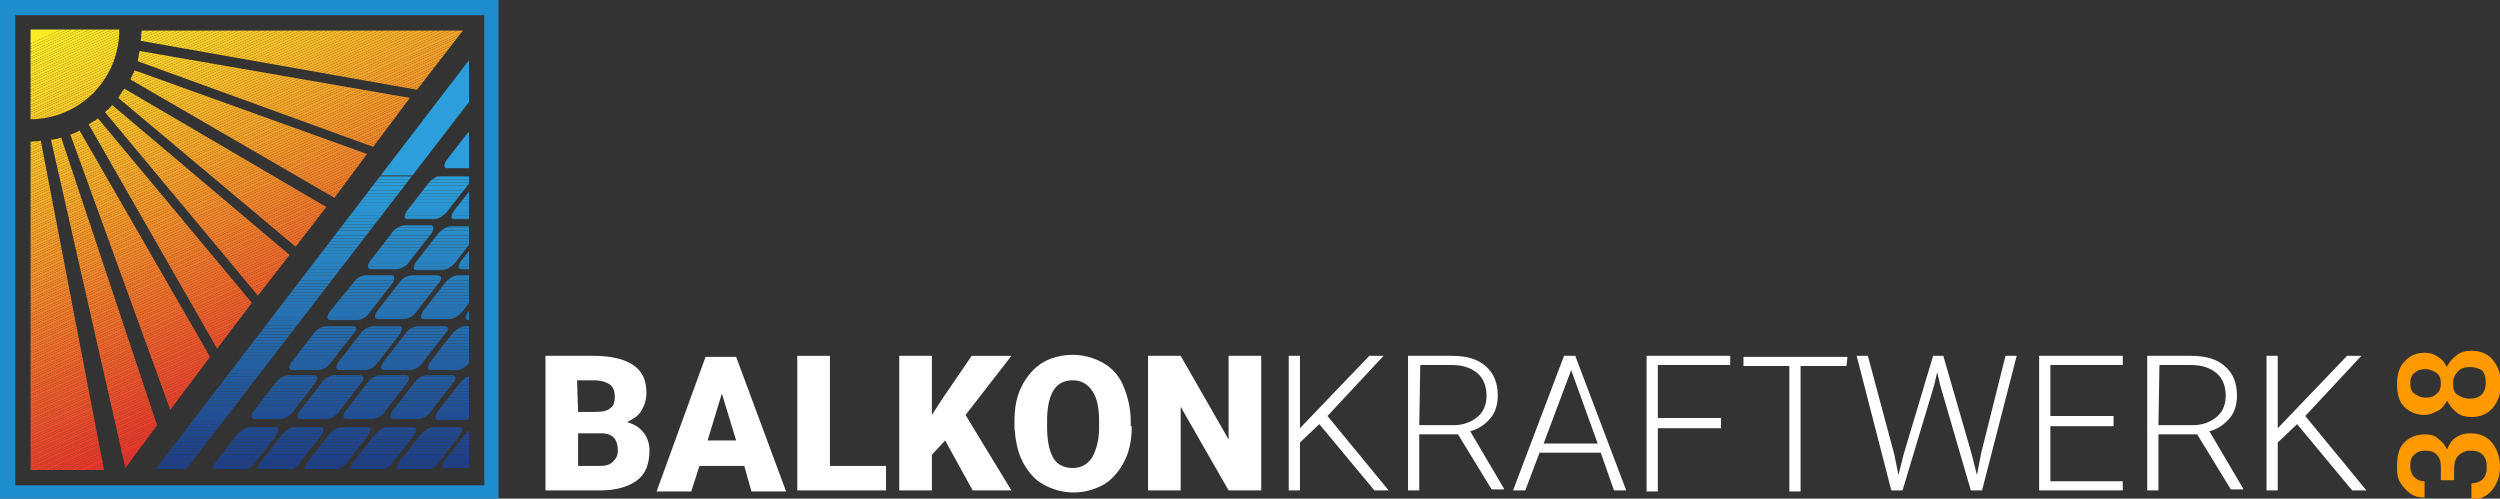 <svg xmlns="http://www.w3.org/2000/svg" xmlns:xlink="http://www.w3.org/1999/xlink" id="Ebene_1" x="0px" y="0px" viewBox="0 0 245.2 48.9" style="enable-background:new 0 0 245.2 48.9;" xml:space="preserve"><rect x="0" y="0" width="245.2" height="48.9" fill="#333333" stroke="none"/><g id="background"></g><g id="text"></g><g id="logo">	<g>		<g>			<path style="fill:#FFFFFF;" d="M53.5,48.1V34.9h4.7c1.7,0,3,0.3,3.9,0.9c0.9,0.6,1.3,1.5,1.3,2.7c0,0.7-0.2,1.3-0.5,1.8    s-0.8,0.8-1.4,1.1c0.7,0.2,1.2,0.5,1.6,1c0.4,0.5,0.6,1.1,0.6,1.8c0,1.3-0.4,2.3-1.2,2.9s-2,1-3.6,1    C58.9,48.1,53.5,48.1,53.5,48.1z M56.7,40.4h1.7c0.7,0,1.2-0.1,1.5-0.4c0.3-0.2,0.4-0.6,0.4-1.1c0-0.6-0.2-1-0.5-1.2    s-0.8-0.4-1.6-0.4h-1.6L56.7,40.4L56.7,40.4z M56.7,42.5v3.2h2.1c0.6,0,1-0.1,1.3-0.4c0.3-0.3,0.5-0.6,0.5-1.1    c0-1.1-0.5-1.7-1.6-1.7H56.7z"></path>			<path style="fill:#FFFFFF;" d="M73,45.7h-4.4l-0.8,2.5h-3.4L69.2,35h3l4.9,13.2h-3.4L73,45.7z M69.4,43.2h2.8l-1.4-4.6L69.4,43.2    z"></path>			<path style="fill:#FFFFFF;" d="M81.4,45.7h5.5v2.4h-8.7V34.9h3.2V45.7z"></path>			<path style="fill:#FFFFFF;" d="M92.7,43.2l-1.3,1.4v3.5h-3.2V34.9h3.2v5.8l1.1-1.7l2.8-4.1h3.9l-4.5,5.8l4.5,7.4h-3.8L92.7,43.2z    "></path>			<path style="fill:#FFFFFF;" d="M111,41.8c0,1.3-0.2,2.4-0.7,3.4s-1.2,1.8-2,2.3c-0.9,0.5-1.9,0.8-3,0.8s-2.1-0.3-3-0.8    s-1.5-1.3-2-2.2c-0.5-1-0.7-2.1-0.8-3.3v-0.7c0-1.3,0.2-2.4,0.7-3.4s1.2-1.8,2-2.3s1.9-0.8,3-0.8s2.1,0.3,3,0.8s1.6,1.3,2,2.3    s0.7,2.1,0.7,3.4v0.5H111z M107.8,41.3c0-1.3-0.2-2.3-0.7-3s-1.1-1-1.9-1c-1.6,0-2.4,1.2-2.5,3.6v1c0,1.3,0.2,2.3,0.6,3    s1.1,1,1.9,1s1.4-0.3,1.9-1c0.4-0.7,0.7-1.7,0.7-2.9V41.3z"></path>			<path style="fill:#FFFFFF;" d="M123.7,48.1h-3.2l-4.7-8.2v8.2h-3.2V34.9h3.2l4.7,8.2v-8.2h3.2V48.1z"></path>			<path style="fill:#FFFFFF;" d="M129.4,41.6l-1.9,1.8v4.7h-1.1V34.9h1.1V42l6.8-7.1h1.4l-5.5,5.9l6,7.3h-1.4L129.4,41.6z"></path>			<path style="fill:#FFFFFF;" d="M143,42.6h-3.8v5.5h-1.1V34.9h4.3c1.4,0,2.5,0.3,3.3,1s1.2,1.6,1.2,2.9c0,0.8-0.2,1.6-0.7,2.2    s-1.2,1.1-2,1.3l3.3,5.6V48h-1.2L143,42.6z M139.2,41.7h3.4c0.9,0,1.7-0.3,2.3-0.8s0.9-1.2,0.9-2.1c0-0.9-0.3-1.7-0.9-2.2    c-0.6-0.5-1.4-0.8-2.5-0.8h-3.1L139.2,41.7L139.2,41.7z"></path>			<path style="fill:#FFFFFF;" d="M157,44.4h-6l-1.4,3.7h-1.2l5-13.2h1.1l5,13.2h-1.2L157,44.4z M151.4,43.5h5.3l-2.6-7.2    L151.4,43.5z"></path>			<path style="fill:#FFFFFF;" d="M168.8,42h-6.2v6.2h-1.1V34.9h8.2v0.9h-7.1V41h6.2L168.8,42L168.8,42z"></path>			<path style="fill:#FFFFFF;" d="M181.1,35.9h-4.5v12.3h-1.1V35.9H171V35h10.2L181.1,35.9L181.1,35.9z"></path>			<path style="fill:#FFFFFF;" d="M185.8,44.6l0.4,2l0.5-2l2.9-9.7h1l2.8,9.7l0.5,2l0.4-2.1l2.4-9.6h1.1l-3.4,13.2h-1.1l-3-10.3    l-0.3-1.3l-0.3,1.3l-3.1,10.3h-1.1l-3.4-13.2h1.1L185.8,44.6z"></path>			<path style="fill:#FFFFFF;" d="M207.3,41.8h-6.2v5.4h7.1v0.9H200V34.9h8.2v0.9h-7.1v5h6.2L207.3,41.8L207.3,41.8z"></path>			<path style="fill:#FFFFFF;" d="M215.5,42.6h-3.8v5.5h-1.1V34.9h4.3c1.4,0,2.5,0.3,3.3,1s1.2,1.6,1.2,2.9c0,0.8-0.2,1.6-0.7,2.2    s-1.2,1.1-2,1.3l3.3,5.6V48h-1.2L215.5,42.6z M211.7,41.7h3.4c0.9,0,1.7-0.3,2.3-0.8s0.9-1.2,0.9-2.1c0-0.9-0.3-1.7-0.9-2.2    c-0.6-0.5-1.4-0.8-2.5-0.8h-3.1L211.7,41.7L211.7,41.7z"></path>			<path style="fill:#FFFFFF;" d="M225.3,41.6l-1.9,1.8v4.7h-1.1V34.9h1.1V42l6.8-7.1h1.4l-5.5,5.9l6,7.3h-1.4L225.3,41.6z"></path>		</g>		<g>			<path style="fill:#FF9900;" d="M239.4,46.8v-1c0-0.5-0.1-0.9-0.4-1.2c-0.3-0.3-0.6-0.4-1.1-0.4s-0.8,0.1-1.1,0.4    c-0.3,0.2-0.4,0.6-0.4,1.1c0,0.4,0.1,0.8,0.4,1.1s0.6,0.4,1,0.4v1.6c-0.5,0-1-0.1-1.4-0.4c-0.4-0.3-0.7-0.6-1-1.1s-0.3-1-0.3-1.6    c0-1,0.2-1.8,0.7-2.3s1.2-0.8,2.1-0.8c0.4,0,0.9,0.1,1.2,0.4c0.4,0.3,0.7,0.6,0.9,1.1c0.2-0.5,0.5-1,0.9-1.2    c0.4-0.3,0.9-0.4,1.4-0.4c0.9,0,1.6,0.3,2.1,0.9c0.5,0.6,0.8,1.4,0.8,2.4c0,0.9-0.3,1.7-0.8,2.3s-1.2,0.9-2,0.9v-1.6    c0.4,0,0.8-0.1,1.1-0.4c0.3-0.3,0.4-0.7,0.4-1.2s-0.1-0.9-0.4-1.2c-0.3-0.3-0.7-0.4-1.2-0.4s-0.9,0.2-1.2,0.5s-0.4,0.8-0.4,1.4v1    h-1.3V46.8z"></path>			<path style="fill:#FF9900;" d="M237.8,34.6c0.5,0,0.9,0.1,1.3,0.4c0.4,0.2,0.7,0.6,0.9,1c0.2-0.5,0.6-0.9,1-1.2s0.9-0.4,1.4-0.4    c0.9,0,1.6,0.3,2.1,0.9s0.8,1.4,0.8,2.3c0,1-0.3,1.8-0.8,2.4s-1.2,0.9-2.1,0.9c-0.5,0-1-0.1-1.4-0.4c-0.4-0.3-0.7-0.7-1-1.2    c-0.2,0.4-0.5,0.8-0.9,1s-0.8,0.4-1.3,0.4c-0.8,0-1.5-0.3-2-0.8s-0.7-1.3-0.7-2.2s0.2-1.7,0.7-2.2    C236.3,34.9,237,34.6,237.8,34.6z M237.9,36.2c-0.4,0-0.8,0.1-1.1,0.4c-0.3,0.2-0.4,0.6-0.4,1s0.1,0.8,0.4,1    c0.3,0.2,0.6,0.4,1.1,0.4s0.8-0.1,1.1-0.4c0.3-0.2,0.4-0.6,0.4-1s-0.1-0.8-0.4-1C238.7,36.4,238.3,36.2,237.9,36.2z M242.3,36    c-0.5,0-0.9,0.1-1.2,0.4c-0.3,0.3-0.5,0.7-0.5,1.2s0.1,0.9,0.4,1.1s0.7,0.4,1.2,0.4s0.9-0.1,1.2-0.4c0.3-0.3,0.4-0.7,0.4-1.2    s-0.1-0.9-0.4-1.2C243.2,36.2,242.8,36,242.3,36z"></path>		</g>	</g></g><g>	<g>		<g>			<defs>				<path id="SVGID_1_" d="M44.4,36.8h-2.5c-0.4,0-1,0.3-1.3,0.8l-2.1,2.7c-0.3,0.4-0.3,0.8,0.1,0.8H41c0.4,0,1-0.3,1.3-0.8l2.1-2.7     C44.8,37.2,44.7,36.8,44.4,36.8 M39.8,36.8h-2.5c-0.4,0-1,0.3-1.3,0.8l-2.1,2.7c-0.3,0.4-0.3,0.8,0.1,0.8h2.5     c0.4,0,1-0.3,1.3-0.8l2.1-2.7C40.2,37.2,40.2,36.8,39.8,36.8z M35.3,36.8h-2.5c-0.4,0-1,0.3-1.3,0.8l-2.1,2.7     c-0.3,0.4-0.3,0.8,0.1,0.8h2.5c0.4,0,1-0.3,1.3-0.8l2.1-2.7C35.8,37.2,35.7,36.8,35.3,36.8z M30.8,36.8h-2.5     c-0.4,0-1,0.3-1.3,0.8l-2.1,2.7c-0.3,0.4-0.3,0.8,0.1,0.8h2.5c0.4,0,1-0.3,1.3-0.8l2.1-2.7C31.2,37.2,31.2,36.8,30.8,36.8z      M43.6,32H41c-0.4,0-1,0.3-1.3,0.8l-2.1,2.7c-0.3,0.4-0.3,0.8,0.1,0.8h2.5c0.4,0,1-0.3,1.3-0.8l2.1-2.7C44.1,32.3,44,32,43.6,32     z M39.1,32h-2.5c-0.4,0-1,0.3-1.3,0.8l-2.1,2.7c-0.3,0.4-0.3,0.8,0.1,0.8h2.5c0.4,0,1-0.3,1.3-0.8l2.1-2.7     C39.5,32.3,39.5,32,39.1,32z M42.9,27h-2.5c-0.4,0-1,0.3-1.3,0.8l-2.1,2.7c-0.3,0.4-0.3,0.8,0.1,0.8h2.5c0.4,0,1-0.3,1.3-0.8     l2.1-2.7C43.4,27.4,43.3,27,42.9,27z M34.6,32H32c-0.4,0-1,0.3-1.3,0.8l-2.1,2.7c-0.3,0.4-0.3,0.8,0.1,0.8h2.5     c0.4,0,1-0.3,1.3-0.8l2.1-2.7C35.1,32.3,35,32,34.6,32z M38.4,27h-2.5c-0.4,0-1,0.3-1.3,0.8l-2.2,2.7C32,31,32,31.4,32.5,31.4     H35c0.4,0,1-0.3,1.3-0.8l2.1-2.7C38.8,27.4,38.7,27,38.4,27z M42.2,22.1h-2.5c-0.4,0-1,0.3-1.3,0.8l-2.1,2.7     c-0.3,0.4-0.3,0.8,0.1,0.8h2.5c0.4,0,1-0.3,1.3-0.8l2.1-2.7C42.6,22.4,42.6,22.1,42.2,22.1z M24.1,46.1h-3.1     c-0.2-0.1-0.1-0.4,0.1-0.7l2.1-2.7c0.3-0.4,0.9-0.8,1.3-0.8H27c0.4,0,0.4,0.3,0.1,0.8L25,45.4C24.8,45.7,24.4,45.9,24.1,46.1z      M28.5,46.1h-3.1c-0.2-0.1-0.1-0.4,0.1-0.7l2.1-2.7c0.3-0.4,0.9-0.8,1.3-0.8h2.5c0.4,0,0.4,0.3,0.1,0.8l-2.1,2.7     C29.3,45.7,28.9,45.9,28.5,46.1z M33.1,46.1h-3.1c-0.2-0.1-0.1-0.4,0.1-0.7l2.1-2.7c0.3-0.4,0.9-0.8,1.3-0.8H36     c0.4,0,0.4,0.3,0.1,0.8L34,45.4C33.8,45.7,33.4,45.9,33.1,46.1z M37.6,46.1h-3.1c-0.2-0.1-0.1-0.4,0.1-0.7l2.1-2.7     c0.3-0.4,0.9-0.8,1.3-0.8h2.5c0.4,0,0.4,0.3,0.1,0.8l-2.1,2.7C38.3,45.7,37.9,45.9,37.6,46.1z M42.1,46.1h-3.1     c-0.2-0.1-0.1-0.4,0.1-0.7l2.1-2.7c0.3-0.4,0.9-0.8,1.3-0.8H45c0.4,0,0.4,0.3,0.1,0.8L43,45.4C42.8,45.7,42.5,45.9,42.1,46.1z      M46,36.9v4.2c-0.2,0.1-0.3,0.1-0.5,0.1H43c-0.4,0-0.4-0.3-0.1-0.8l2.1-2.7C45.3,37.3,45.7,37,46,36.9z M46,32v3.6     c-0.3,0.4-0.8,0.7-1.2,0.7h-2.5c-0.4,0-0.4-0.3-0.1-0.8l2.1-2.7c0.3-0.4,0.9-0.8,1.3-0.8C45.6,32,46,32,46,32z M46,30.5v0.9     c-0.4,0-0.4-0.4-0.1-0.8L46,30.5z M46,27v2.7l-0.6,0.8c-0.3,0.4-0.9,0.8-1.3,0.8h-2.5c-0.4,0-0.4-0.3-0.1-0.8l2.1-2.7     c0.3-0.4,0.9-0.8,1.3-0.8H46z M46,24.6v1.8h-0.7c-0.4,0-0.4-0.3-0.1-0.8L46,24.6z M46,22.1V24l-1.3,1.7     c-0.3,0.4-0.9,0.8-1.3,0.8h-2.5c-0.4,0-0.4-0.3-0.1-0.8l2.1-2.7c0.3-0.4,0.9-0.8,1.3-0.8H46z M46,18.8v2.7h-1.4     c-0.4,0-0.4-0.3-0.1-0.8L46,18.8z M46,17.2V18l-2.1,2.7c-0.3,0.4-0.9,0.8-1.3,0.8H40c-0.4,0-0.4-0.3-0.1-0.8l2.1-2.7     c0.3-0.4,0.9-0.8,1.3-0.8H46L46,17.2z M46,12.9v3.6h-2.1c-0.4,0-0.4-0.3-0.1-0.8l2.1-2.7C45.9,13,46,13,46,12.9z M46,5.9V10     L18.2,46.1h-3L46,5.9z M46,42.2c-0.1,0.1-0.2,0.2-0.3,0.3l-2.1,2.7c-0.2,0.3-0.3,0.6-0.1,0.7H46C46,46,46,42.2,46,42.2z"></path>			</defs>			<clipPath id="SVGID_00000101783533807473856360000002395245127565922998_">				<use xlink:href="#SVGID_1_" style="overflow:visible;"></use>			</clipPath>			<g style="clip-path:url(#SVGID_00000101783533807473856360000002395245127565922998_);">				<g>					<defs>						<rect id="SVGID_00000083085386750396050350000014499951622362656391_" x="3" y="5.9" width="43" height="40.1"></rect>					</defs>					<clipPath id="SVGID_00000163051309701156495460000013621204820614230442_">						<use xlink:href="#SVGID_00000083085386750396050350000014499951622362656391_" style="overflow:visible;"></use>					</clipPath>											<rect x="3" y="46" style="clip-path:url(#SVGID_00000163051309701156495460000013621204820614230442_);fill:#1F3D83;" width="43" height="0"></rect>											<rect x="3" y="45.7" style="clip-path:url(#SVGID_00000163051309701156495460000013621204820614230442_);fill:#1F3D83;" width="43" height="0.3"></rect>											<rect x="3" y="45.4" style="clip-path:url(#SVGID_00000163051309701156495460000013621204820614230442_);fill:#1F3E84;" width="43" height="0.3"></rect>											<rect x="3" y="45.1" style="clip-path:url(#SVGID_00000163051309701156495460000013621204820614230442_);fill:#1F3F85;" width="43" height="0.3"></rect>											<rect x="3" y="44.8" style="clip-path:url(#SVGID_00000163051309701156495460000013621204820614230442_);fill:#1F4086;" width="43" height="0.3"></rect>											<rect x="3" y="44.6" style="clip-path:url(#SVGID_00000163051309701156495460000013621204820614230442_);fill:#204187;" width="43" height="0.3"></rect>											<rect x="3" y="44.3" style="clip-path:url(#SVGID_00000163051309701156495460000013621204820614230442_);fill:#204287;" width="43" height="0.3"></rect>											<rect x="3" y="44" style="clip-path:url(#SVGID_00000163051309701156495460000013621204820614230442_);fill:#204388;" width="43" height="0.3"></rect>											<rect x="3" y="43.7" style="clip-path:url(#SVGID_00000163051309701156495460000013621204820614230442_);fill:#204489;" width="43" height="0.3"></rect>											<rect x="3" y="43.4" style="clip-path:url(#SVGID_00000163051309701156495460000013621204820614230442_);fill:#20458A;" width="43" height="0.3"></rect>											<rect x="3" y="43.1" style="clip-path:url(#SVGID_00000163051309701156495460000013621204820614230442_);fill:#20468B;" width="43" height="0.3"></rect>											<rect x="3" y="42.8" style="clip-path:url(#SVGID_00000163051309701156495460000013621204820614230442_);fill:#20478C;" width="43" height="0.3"></rect>											<rect x="3" y="42.5" style="clip-path:url(#SVGID_00000163051309701156495460000013621204820614230442_);fill:#20488D;" width="43" height="0.3"></rect>											<rect x="3" y="42.2" style="clip-path:url(#SVGID_00000163051309701156495460000013621204820614230442_);fill:#21498E;" width="43" height="0.3"></rect>											<rect x="3" y="41.9" style="clip-path:url(#SVGID_00000163051309701156495460000013621204820614230442_);fill:#214A8F;" width="43" height="0.3"></rect>											<rect x="3" y="41.6" style="clip-path:url(#SVGID_00000163051309701156495460000013621204820614230442_);fill:#214B90;" width="43" height="0.3"></rect>											<rect x="3" y="41.3" style="clip-path:url(#SVGID_00000163051309701156495460000013621204820614230442_);fill:#214C90;" width="43" height="0.3"></rect>											<rect x="3" y="41" style="clip-path:url(#SVGID_00000163051309701156495460000013621204820614230442_);fill:#214D91;" width="43" height="0.3"></rect>											<rect x="3" y="40.7" style="clip-path:url(#SVGID_00000163051309701156495460000013621204820614230442_);fill:#214E92;" width="43" height="0.3"></rect>											<rect x="3" y="40.4" style="clip-path:url(#SVGID_00000163051309701156495460000013621204820614230442_);fill:#214F93;" width="43" height="0.3"></rect>											<rect x="3" y="40.2" style="clip-path:url(#SVGID_00000163051309701156495460000013621204820614230442_);fill:#225094;" width="43" height="0.3"></rect>											<rect x="3" y="39.9" style="clip-path:url(#SVGID_00000163051309701156495460000013621204820614230442_);fill:#225195;" width="43" height="0.3"></rect>											<rect x="3" y="39.6" style="clip-path:url(#SVGID_00000163051309701156495460000013621204820614230442_);fill:#225296;" width="43" height="0.3"></rect>											<rect x="3" y="39.3" style="clip-path:url(#SVGID_00000163051309701156495460000013621204820614230442_);fill:#225397;" width="43" height="0.3"></rect>											<rect x="3" y="39" style="clip-path:url(#SVGID_00000163051309701156495460000013621204820614230442_);fill:#225498;" width="43" height="0.3"></rect>											<rect x="3" y="38.7" style="clip-path:url(#SVGID_00000163051309701156495460000013621204820614230442_);fill:#225599;" width="43" height="0.3"></rect>											<rect x="3" y="38.4" style="clip-path:url(#SVGID_00000163051309701156495460000013621204820614230442_);fill:#225699;" width="43" height="0.3"></rect>											<rect x="3" y="38.1" style="clip-path:url(#SVGID_00000163051309701156495460000013621204820614230442_);fill:#22579A;" width="43" height="0.3"></rect>											<rect x="3" y="37.8" style="clip-path:url(#SVGID_00000163051309701156495460000013621204820614230442_);fill:#23589B;" width="43" height="0.3"></rect>											<rect x="3" y="37.5" style="clip-path:url(#SVGID_00000163051309701156495460000013621204820614230442_);fill:#23599C;" width="43" height="0.3"></rect>											<rect x="3" y="37.2" style="clip-path:url(#SVGID_00000163051309701156495460000013621204820614230442_);fill:#235A9D;" width="43" height="0.3"></rect>											<rect x="3" y="36.9" style="clip-path:url(#SVGID_00000163051309701156495460000013621204820614230442_);fill:#235B9E;" width="43" height="0.3"></rect>											<rect x="3" y="36.6" style="clip-path:url(#SVGID_00000163051309701156495460000013621204820614230442_);fill:#235C9F;" width="43" height="0.3"></rect>											<rect x="3" y="36.3" style="clip-path:url(#SVGID_00000163051309701156495460000013621204820614230442_);fill:#235DA0;" width="43" height="0.3"></rect>											<rect x="3" y="36" style="clip-path:url(#SVGID_00000163051309701156495460000013621204820614230442_);fill:#235EA1;" width="43" height="0.3"></rect>											<rect x="3" y="35.8" style="clip-path:url(#SVGID_00000163051309701156495460000013621204820614230442_);fill:#245FA1;" width="43" height="0.3"></rect>											<rect x="3" y="35.5" style="clip-path:url(#SVGID_00000163051309701156495460000013621204820614230442_);fill:#2460A2;" width="43" height="0.3"></rect>											<rect x="3" y="35.2" style="clip-path:url(#SVGID_00000163051309701156495460000013621204820614230442_);fill:#2461A3;" width="43" height="0.3"></rect>											<rect x="3" y="34.9" style="clip-path:url(#SVGID_00000163051309701156495460000013621204820614230442_);fill:#2462A4;" width="43" height="0.3"></rect>											<rect x="3" y="34.6" style="clip-path:url(#SVGID_00000163051309701156495460000013621204820614230442_);fill:#2463A5;" width="43" height="0.3"></rect>											<rect x="3" y="34.3" style="clip-path:url(#SVGID_00000163051309701156495460000013621204820614230442_);fill:#2464A6;" width="43" height="0.3"></rect>											<rect x="3" y="34" style="clip-path:url(#SVGID_00000163051309701156495460000013621204820614230442_);fill:#2465A7;" width="43" height="0.3"></rect>											<rect x="3" y="33.7" style="clip-path:url(#SVGID_00000163051309701156495460000013621204820614230442_);fill:#2466A8;" width="43" height="0.3"></rect>											<rect x="3" y="33.4" style="clip-path:url(#SVGID_00000163051309701156495460000013621204820614230442_);fill:#2567A9;" width="43" height="0.3"></rect>											<rect x="3" y="33.1" style="clip-path:url(#SVGID_00000163051309701156495460000013621204820614230442_);fill:#2568AA;" width="43" height="0.3"></rect>											<rect x="3" y="32.8" style="clip-path:url(#SVGID_00000163051309701156495460000013621204820614230442_);fill:#2569AA;" width="43" height="0.3"></rect>											<rect x="3" y="32.5" style="clip-path:url(#SVGID_00000163051309701156495460000013621204820614230442_);fill:#256AAB;" width="43" height="0.3"></rect>											<rect x="3" y="32.2" style="clip-path:url(#SVGID_00000163051309701156495460000013621204820614230442_);fill:#256BAC;" width="43" height="0.3"></rect>											<rect x="3" y="31.9" style="clip-path:url(#SVGID_00000163051309701156495460000013621204820614230442_);fill:#256CAD;" width="43" height="0.3"></rect>											<rect x="3" y="31.6" style="clip-path:url(#SVGID_00000163051309701156495460000013621204820614230442_);fill:#256DAE;" width="43" height="0.3"></rect>											<rect x="3" y="31.4" style="clip-path:url(#SVGID_00000163051309701156495460000013621204820614230442_);fill:#266FAF;" width="43" height="0.3"></rect>											<rect x="3" y="31.1" style="clip-path:url(#SVGID_00000163051309701156495460000013621204820614230442_);fill:#2670B0;" width="43" height="0.3"></rect>											<rect x="3" y="30.8" style="clip-path:url(#SVGID_00000163051309701156495460000013621204820614230442_);fill:#2671B1;" width="43" height="0.3"></rect>											<rect x="3" y="30.5" style="clip-path:url(#SVGID_00000163051309701156495460000013621204820614230442_);fill:#2672B2;" width="43" height="0.3"></rect>											<rect x="3" y="30.2" style="clip-path:url(#SVGID_00000163051309701156495460000013621204820614230442_);fill:#2673B3;" width="43" height="0.3"></rect>											<rect x="3" y="29.9" style="clip-path:url(#SVGID_00000163051309701156495460000013621204820614230442_);fill:#2674B3;" width="43" height="0.3"></rect>											<rect x="3" y="29.6" style="clip-path:url(#SVGID_00000163051309701156495460000013621204820614230442_);fill:#2675B4;" width="43" height="0.3"></rect>											<rect x="3" y="29.3" style="clip-path:url(#SVGID_00000163051309701156495460000013621204820614230442_);fill:#2776B5;" width="43" height="0.3"></rect>											<rect x="3" y="29" style="clip-path:url(#SVGID_00000163051309701156495460000013621204820614230442_);fill:#2777B6;" width="43" height="0.3"></rect>											<rect x="3" y="28.7" style="clip-path:url(#SVGID_00000163051309701156495460000013621204820614230442_);fill:#2778B7;" width="43" height="0.3"></rect>											<rect x="3" y="28.4" style="clip-path:url(#SVGID_00000163051309701156495460000013621204820614230442_);fill:#2779B8;" width="43" height="0.3"></rect>											<rect x="3" y="28.1" style="clip-path:url(#SVGID_00000163051309701156495460000013621204820614230442_);fill:#277AB9;" width="43" height="0.3"></rect>											<rect x="3" y="27.8" style="clip-path:url(#SVGID_00000163051309701156495460000013621204820614230442_);fill:#277BBA;" width="43" height="0.3"></rect>											<rect x="3" y="27.5" style="clip-path:url(#SVGID_00000163051309701156495460000013621204820614230442_);fill:#277CBB;" width="43" height="0.3"></rect>											<rect x="3" y="27.2" style="clip-path:url(#SVGID_00000163051309701156495460000013621204820614230442_);fill:#277DBC;" width="43" height="0.3"></rect>											<rect x="3" y="27" style="clip-path:url(#SVGID_00000163051309701156495460000013621204820614230442_);fill:#287EBC;" width="43" height="0.3"></rect>											<rect x="3" y="26.7" style="clip-path:url(#SVGID_00000163051309701156495460000013621204820614230442_);fill:#287FBD;" width="43" height="0.3"></rect>											<rect x="3" y="26.4" style="clip-path:url(#SVGID_00000163051309701156495460000013621204820614230442_);fill:#2880BE;" width="43" height="0.3"></rect>											<rect x="3" y="26.1" style="clip-path:url(#SVGID_00000163051309701156495460000013621204820614230442_);fill:#2881BF;" width="43" height="0.3"></rect>											<rect x="3" y="25.8" style="clip-path:url(#SVGID_00000163051309701156495460000013621204820614230442_);fill:#2882C0;" width="43" height="0.3"></rect>											<rect x="3" y="25.5" style="clip-path:url(#SVGID_00000163051309701156495460000013621204820614230442_);fill:#2883C1;" width="43" height="0.3"></rect>											<rect x="3" y="25.2" style="clip-path:url(#SVGID_00000163051309701156495460000013621204820614230442_);fill:#2884C2;" width="43" height="0.3"></rect>											<rect x="3" y="24.9" style="clip-path:url(#SVGID_00000163051309701156495460000013621204820614230442_);fill:#2985C3;" width="43" height="0.3"></rect>											<rect x="3" y="24.6" style="clip-path:url(#SVGID_00000163051309701156495460000013621204820614230442_);fill:#2986C4;" width="43" height="0.3"></rect>											<rect x="3" y="24.3" style="clip-path:url(#SVGID_00000163051309701156495460000013621204820614230442_);fill:#2987C4;" width="43" height="0.3"></rect>											<rect x="3" y="24" style="clip-path:url(#SVGID_00000163051309701156495460000013621204820614230442_);fill:#2988C5;" width="43" height="0.3"></rect>											<rect x="3" y="23.7" style="clip-path:url(#SVGID_00000163051309701156495460000013621204820614230442_);fill:#2989C6;" width="43" height="0.3"></rect>											<rect x="3" y="23.4" style="clip-path:url(#SVGID_00000163051309701156495460000013621204820614230442_);fill:#298AC7;" width="43" height="0.3"></rect>											<rect x="3" y="23.1" style="clip-path:url(#SVGID_00000163051309701156495460000013621204820614230442_);fill:#298BC8;" width="43" height="0.3"></rect>											<rect x="3" y="22.8" style="clip-path:url(#SVGID_00000163051309701156495460000013621204820614230442_);fill:#298CC9;" width="43" height="0.3"></rect>											<rect x="3" y="22.6" style="clip-path:url(#SVGID_00000163051309701156495460000013621204820614230442_);fill:#2A8DCA;" width="43" height="0.3"></rect>											<rect x="3" y="22.3" style="clip-path:url(#SVGID_00000163051309701156495460000013621204820614230442_);fill:#2A8ECB;" width="43" height="0.3"></rect>											<rect x="3" y="22" style="clip-path:url(#SVGID_00000163051309701156495460000013621204820614230442_);fill:#2A8FCC;" width="43" height="0.3"></rect>											<rect x="3" y="21.7" style="clip-path:url(#SVGID_00000163051309701156495460000013621204820614230442_);fill:#2A90CD;" width="43" height="0.3"></rect>											<rect x="3" y="21.4" style="clip-path:url(#SVGID_00000163051309701156495460000013621204820614230442_);fill:#2A91CD;" width="43" height="0.3"></rect>											<rect x="3" y="21.1" style="clip-path:url(#SVGID_00000163051309701156495460000013621204820614230442_);fill:#2A92CE;" width="43" height="0.3"></rect>											<rect x="3" y="20.8" style="clip-path:url(#SVGID_00000163051309701156495460000013621204820614230442_);fill:#2A93CF;" width="43" height="0.3"></rect>											<rect x="3" y="20.5" style="clip-path:url(#SVGID_00000163051309701156495460000013621204820614230442_);fill:#2B94D0;" width="43" height="0.3"></rect>											<rect x="3" y="20.2" style="clip-path:url(#SVGID_00000163051309701156495460000013621204820614230442_);fill:#2B95D1;" width="43" height="0.3"></rect>											<rect x="3" y="19.9" style="clip-path:url(#SVGID_00000163051309701156495460000013621204820614230442_);fill:#2B96D2;" width="43" height="0.3"></rect>											<rect x="3" y="19.6" style="clip-path:url(#SVGID_00000163051309701156495460000013621204820614230442_);fill:#2B97D3;" width="43" height="0.3"></rect>											<rect x="3" y="19.3" style="clip-path:url(#SVGID_00000163051309701156495460000013621204820614230442_);fill:#2B98D4;" width="43" height="0.3"></rect>											<rect x="3" y="19" style="clip-path:url(#SVGID_00000163051309701156495460000013621204820614230442_);fill:#2B99D5;" width="43" height="0.3"></rect>											<rect x="3" y="18.7" style="clip-path:url(#SVGID_00000163051309701156495460000013621204820614230442_);fill:#2B9AD6;" width="43" height="0.3"></rect>											<rect x="3" y="18.4" style="clip-path:url(#SVGID_00000163051309701156495460000013621204820614230442_);fill:#2B9BD6;" width="43" height="0.3"></rect>											<rect x="3" y="18.2" style="clip-path:url(#SVGID_00000163051309701156495460000013621204820614230442_);fill:#2C9CD7;" width="43" height="0.3"></rect>											<rect x="3" y="17.9" style="clip-path:url(#SVGID_00000163051309701156495460000013621204820614230442_);fill:#2C9DD8;" width="43" height="0.3"></rect>											<rect x="3" y="17.6" style="clip-path:url(#SVGID_00000163051309701156495460000013621204820614230442_);fill:#2C9ED9;" width="43" height="0.3"></rect>											<rect x="3" y="17.3" style="clip-path:url(#SVGID_00000163051309701156495460000013621204820614230442_);fill:#2C9FDA;" width="43" height="0.3"></rect>											<rect x="3" y="5.9" style="clip-path:url(#SVGID_00000163051309701156495460000013621204820614230442_);fill:#2C9FDA;" width="43" height="11.3"></rect>				</g>			</g>		</g>	</g>	<g>		<g>			<defs>				<path id="SVGID_00000091729645464689109810000011238541579863857050_" d="M40.9,8.8L45.4,3H13.9c-0.1,0.6,0,0.4-0.1,1L40.9,8.8z      M36.6,14.4l3.6-4.8L13.7,5c-0.1,0.3-0.1,0.7-0.2,1L36.6,14.4z M32.8,19.4l3.2-4.3L13.2,6.9c-0.1,0.3-0.3,0.6-0.4,0.9L32.8,19.4     z M29,24.2l3-3.9L12.2,8.7c-0.4,0.5-0.2,0.3-0.6,0.9L29,24.2z M25.3,29l3.1-4L11,10.3c-0.2,0.3-0.5,0.5-0.7,0.7L25.3,29z      M21.3,34.2l3.4-4.5L9.6,11.6c-0.5,0.4-0.3,0.2-0.9,0.6L21.3,34.2z M16.7,40.2l3.9-5.2L7.8,12.8c-0.3,0.2-0.6,0.3-0.9,0.4     L16.7,40.2z M12.3,45.9l3.1-4.2L6,13.5c-0.3,0.1-0.7,0.2-1,0.2L12.3,45.9z M11.7,2.9c0,4.9-3.9,8.8-8.8,8.8V2.9H11.7z M3,46.1     h7.2L4,13.8c-0.6,0.1-0.4,0-1,0.1V46.1z"></path>			</defs>			<clipPath id="SVGID_00000111170854845171151750000015844212529076316597_">				<use xlink:href="#SVGID_00000091729645464689109810000011238541579863857050_" style="overflow:visible;"></use>			</clipPath>			<g style="clip-path:url(#SVGID_00000111170854845171151750000015844212529076316597_);">				<g>					<defs>						<rect id="SVGID_00000093868603128903838400000016212055254159879605_" x="3" y="2.9" width="42.4" height="44.6"></rect>					</defs>					<clipPath id="SVGID_00000006680970874537634140000006731023583489773465_">						<use xlink:href="#SVGID_00000093868603128903838400000016212055254159879605_" style="overflow:visible;"></use>					</clipPath>					<polygon style="clip-path:url(#SVGID_00000006680970874537634140000006731023583489773465_);fill:#E5252B;" points="15.1,47.6       45.4,34 45.4,47.6      "></polygon>					<polygon style="clip-path:url(#SVGID_00000006680970874537634140000006731023583489773465_);fill:#E5252B;" points="14.5,47.6       45.4,33.7 45.4,34 15.1,47.6      "></polygon>					<polygon style="clip-path:url(#SVGID_00000006680970874537634140000006731023583489773465_);fill:#E5262B;" points="14,47.6       45.4,33.5 45.4,33.7 14.5,47.6      "></polygon>					<polygon style="clip-path:url(#SVGID_00000006680970874537634140000006731023583489773465_);fill:#E5272B;" points="13.4,47.6       45.4,33.2 45.4,33.5 14,47.6      "></polygon>					<polygon style="clip-path:url(#SVGID_00000006680970874537634140000006731023583489773465_);fill:#E5282B;" points="12.9,47.6       45.4,33 45.4,33.2 13.4,47.6      "></polygon>					<polygon style="clip-path:url(#SVGID_00000006680970874537634140000006731023583489773465_);fill:#E5292B;" points="12.3,47.6       45.4,32.7 45.4,33 12.9,47.6      "></polygon>					<polygon style="clip-path:url(#SVGID_00000006680970874537634140000006731023583489773465_);fill:#E62A2B;" points="11.8,47.6       45.4,32.5 45.4,32.7 12.3,47.6      "></polygon>					<polygon style="clip-path:url(#SVGID_00000006680970874537634140000006731023583489773465_);fill:#E62B2B;" points="11.2,47.6       45.4,32.2 45.4,32.5 11.8,47.6      "></polygon>					<polygon style="clip-path:url(#SVGID_00000006680970874537634140000006731023583489773465_);fill:#E62C2B;" points="10.7,47.6       45.4,32 45.4,32.2 11.2,47.6      "></polygon>					<polygon style="clip-path:url(#SVGID_00000006680970874537634140000006731023583489773465_);fill:#E62D2B;" points="10.1,47.6       45.4,31.7 45.4,32 10.7,47.6      "></polygon>					<polygon style="clip-path:url(#SVGID_00000006680970874537634140000006731023583489773465_);fill:#E62E2B;" points="9.6,47.6       45.4,31.5 45.4,31.7 10.1,47.6      "></polygon>					<polygon style="clip-path:url(#SVGID_00000006680970874537634140000006731023583489773465_);fill:#E62F2B;" points="9,47.6       45.4,31.2 45.4,31.5 9.6,47.6      "></polygon>					<polygon style="clip-path:url(#SVGID_00000006680970874537634140000006731023583489773465_);fill:#E6302B;" points="8.5,47.6       45.4,31 45.4,31.2 9,47.6      "></polygon>					<polygon style="clip-path:url(#SVGID_00000006680970874537634140000006731023583489773465_);fill:#E6312B;" points="7.9,47.6       45.4,30.7 45.4,31 8.5,47.6      "></polygon>					<polygon style="clip-path:url(#SVGID_00000006680970874537634140000006731023583489773465_);fill:#E6322B;" points="7.4,47.6       45.4,30.5 45.4,30.7 7.9,47.6      "></polygon>					<polygon style="clip-path:url(#SVGID_00000006680970874537634140000006731023583489773465_);fill:#E7332B;" points="6.8,47.6       45.4,30.2 45.4,30.5 7.4,47.6      "></polygon>					<polygon style="clip-path:url(#SVGID_00000006680970874537634140000006731023583489773465_);fill:#E7342B;" points="6.3,47.6       45.4,30 45.4,30.2 6.8,47.6      "></polygon>					<polygon style="clip-path:url(#SVGID_00000006680970874537634140000006731023583489773465_);fill:#E7352B;" points="5.7,47.6       45.4,29.8 45.4,30 6.3,47.6      "></polygon>					<polygon style="clip-path:url(#SVGID_00000006680970874537634140000006731023583489773465_);fill:#E7362B;" points="5.2,47.6       45.4,29.5 45.4,29.8 5.7,47.6      "></polygon>					<polygon style="clip-path:url(#SVGID_00000006680970874537634140000006731023583489773465_);fill:#E7372B;" points="4.6,47.6       45.4,29.3 45.4,29.5 5.2,47.6      "></polygon>					<polygon style="clip-path:url(#SVGID_00000006680970874537634140000006731023583489773465_);fill:#E7382B;" points="4.1,47.6       45.4,29 47.1,28.7 6.3,47      "></polygon>					<polygon style="clip-path:url(#SVGID_00000006680970874537634140000006731023583489773465_);fill:#E7392A;" points="3.5,47.6       45.4,28.8 45.4,29 4.1,47.6      "></polygon>					<polygon style="clip-path:url(#SVGID_00000006680970874537634140000006731023583489773465_);fill:#E73A2A;" points="3,47.6       45.4,28.5 45.4,28.8 3.5,47.6      "></polygon>					<polygon style="clip-path:url(#SVGID_00000006680970874537634140000006731023583489773465_);fill:#E73B2A;" points="3,47.3       45.4,28.3 45.4,28.5 3,47.6 3,47.6      "></polygon>					<polygon style="clip-path:url(#SVGID_00000006680970874537634140000006731023583489773465_);fill:#E83C2A;" points="3,47.1       45.4,28 45.4,28.3 3,47.3      "></polygon>					<polygon style="clip-path:url(#SVGID_00000006680970874537634140000006731023583489773465_);fill:#E83D2A;" points="3,46.9       45.4,27.8 45.4,28 3,47.1      "></polygon>					<polygon style="clip-path:url(#SVGID_00000006680970874537634140000006731023583489773465_);fill:#E83E2A;" points="3,46.6       45.4,27.5 45.4,27.8 3,46.9      "></polygon>					<polygon style="clip-path:url(#SVGID_00000006680970874537634140000006731023583489773465_);fill:#E83F2A;" points="3,46.4       45.4,27.3 45.4,27.5 3,46.6      "></polygon>					<polygon style="clip-path:url(#SVGID_00000006680970874537634140000006731023583489773465_);fill:#E8402A;" points="3,46.1       45.4,27 45.4,27.3 3,46.4      "></polygon>					<polygon style="clip-path:url(#SVGID_00000006680970874537634140000006731023583489773465_);fill:#E8412A;" points="3,45.9       45.4,26.8 45.4,27 3,46.1      "></polygon>					<polygon style="clip-path:url(#SVGID_00000006680970874537634140000006731023583489773465_);fill:#E8422A;" points="3,45.6       45.4,26.5 45.4,26.8 3,45.9      "></polygon>					<polygon style="clip-path:url(#SVGID_00000006680970874537634140000006731023583489773465_);fill:#E8432A;" points="3,45.4       45.4,26.3 45.4,26.5 3,45.6      "></polygon>					<polygon style="clip-path:url(#SVGID_00000006680970874537634140000006731023583489773465_);fill:#E8442A;" points="3,45.1       45.4,26 45.4,26.3 3,45.4      "></polygon>					<polygon style="clip-path:url(#SVGID_00000006680970874537634140000006731023583489773465_);fill:#E9452A;" points="3,44.9       45.4,25.8 45.4,26 3,45.1      "></polygon>					<polygon style="clip-path:url(#SVGID_00000006680970874537634140000006731023583489773465_);fill:#E9462A;" points="3,44.6       45.4,25.6 45.4,25.8 3,44.9      "></polygon>					<polygon style="clip-path:url(#SVGID_00000006680970874537634140000006731023583489773465_);fill:#E9472A;" points="3,44.4       45.4,25.3 45.4,25.6 3,44.6      "></polygon>					<polygon style="clip-path:url(#SVGID_00000006680970874537634140000006731023583489773465_);fill:#E9482A;" points="3,44.1       45.4,25.1 45.4,25.3 3,44.4      "></polygon>					<polygon style="clip-path:url(#SVGID_00000006680970874537634140000006731023583489773465_);fill:#E9492A;" points="3,43.9       45.4,24.8 45.4,25.1 3,44.1      "></polygon>					<polygon style="clip-path:url(#SVGID_00000006680970874537634140000006731023583489773465_);fill:#E94A2A;" points="3,43.6       45.4,24.6 45.4,24.8 3,43.9      "></polygon>					<polygon style="clip-path:url(#SVGID_00000006680970874537634140000006731023583489773465_);fill:#E94B2A;" points="3,43.4       45.4,24.3 45.4,24.6 3,43.6      "></polygon>					<polygon style="clip-path:url(#SVGID_00000006680970874537634140000006731023583489773465_);fill:#E94C2A;" points="3,43.1       45.4,24.1 45.4,24.3 3,43.4      "></polygon>					<polygon style="clip-path:url(#SVGID_00000006680970874537634140000006731023583489773465_);fill:#E94D2A;" points="3,42.9       45.4,23.8 45.4,24.1 3,43.1      "></polygon>					<polygon style="clip-path:url(#SVGID_00000006680970874537634140000006731023583489773465_);fill:#EA4E2A;" points="3,42.6       45.4,23.6 45.4,23.8 3,42.9      "></polygon>					<polygon style="clip-path:url(#SVGID_00000006680970874537634140000006731023583489773465_);fill:#EA4F2A;" points="3,42.4       45.4,23.3 45.4,23.6 3,42.6      "></polygon>					<polygon style="clip-path:url(#SVGID_00000006680970874537634140000006731023583489773465_);fill:#EA502A;" points="3,42.2       45.4,23.1 45.4,23.3 3,42.4      "></polygon>					<polygon style="clip-path:url(#SVGID_00000006680970874537634140000006731023583489773465_);fill:#EA512A;" points="3,41.9       45.4,22.8 45.4,23.1 3,42.2      "></polygon>					<polygon style="clip-path:url(#SVGID_00000006680970874537634140000006731023583489773465_);fill:#EA522A;" points="3,41.7       45.4,22.6 45.4,22.8 3,41.9      "></polygon>					<polygon style="clip-path:url(#SVGID_00000006680970874537634140000006731023583489773465_);fill:#EA532A;" points="3,41.4       45.4,22.3 45.4,22.6 3,41.7      "></polygon>					<polygon style="clip-path:url(#SVGID_00000006680970874537634140000006731023583489773465_);fill:#EA542A;" points="3,41.2       45.4,22.1 45.4,22.3 3,41.4      "></polygon>					<polygon style="clip-path:url(#SVGID_00000006680970874537634140000006731023583489773465_);fill:#EA552A;" points="3,40.9       45.4,21.8 45.4,22.1 3,41.2      "></polygon>					<polygon style="clip-path:url(#SVGID_00000006680970874537634140000006731023583489773465_);fill:#EB562A;" points="3,40.7       45.4,21.6 45.4,21.8 3,40.9      "></polygon>					<polygon style="clip-path:url(#SVGID_00000006680970874537634140000006731023583489773465_);fill:#EB572A;" points="3,40.4       45.4,21.3 45.4,21.6 3,40.7      "></polygon>					<polygon style="clip-path:url(#SVGID_00000006680970874537634140000006731023583489773465_);fill:#EB582A;" points="3,40.2       45.4,21.1 45.4,21.3 3,40.4      "></polygon>					<polygon style="clip-path:url(#SVGID_00000006680970874537634140000006731023583489773465_);fill:#EB592A;" points="3,39.9       45.4,20.9 45.4,21.1 3,40.2      "></polygon>					<polygon style="clip-path:url(#SVGID_00000006680970874537634140000006731023583489773465_);fill:#EB5A2A;" points="3,39.7       45.4,20.6 45.4,20.9 3,39.9      "></polygon>					<polygon style="clip-path:url(#SVGID_00000006680970874537634140000006731023583489773465_);fill:#EB5B2A;" points="3,39.4       45.4,20.4 45.4,20.6 3,39.7      "></polygon>					<polygon style="clip-path:url(#SVGID_00000006680970874537634140000006731023583489773465_);fill:#EB5C2A;" points="3,39.2       45.4,20.1 45.4,20.4 3,39.4      "></polygon>					<polygon style="clip-path:url(#SVGID_00000006680970874537634140000006731023583489773465_);fill:#EB5D2A;" points="3,38.9       45.4,19.9 45.4,20.1 3,39.2      "></polygon>					<polygon style="clip-path:url(#SVGID_00000006680970874537634140000006731023583489773465_);fill:#EB5E2A;" points="3,38.7       45.4,19.6 45.4,19.9 3,38.9      "></polygon>					<polygon style="clip-path:url(#SVGID_00000006680970874537634140000006731023583489773465_);fill:#EC5F2A;" points="3,38.4       45.4,19.4 45.4,19.6 3,38.7      "></polygon>					<polygon style="clip-path:url(#SVGID_00000006680970874537634140000006731023583489773465_);fill:#EC6029;" points="3,38.2       45.4,19.1 45.4,19.4 3,38.4      "></polygon>					<polygon style="clip-path:url(#SVGID_00000006680970874537634140000006731023583489773465_);fill:#EC6129;" points="3,38       45.4,18.9 45.4,19.1 3,38.2      "></polygon>					<polygon style="clip-path:url(#SVGID_00000006680970874537634140000006731023583489773465_);fill:#EC6229;" points="3,37.7       45.4,18.6 45.4,18.9 3,38      "></polygon>					<polygon style="clip-path:url(#SVGID_00000006680970874537634140000006731023583489773465_);fill:#EC6329;" points="3,37.5       45.4,18.4 45.4,18.6 3,37.7      "></polygon>					<polygon style="clip-path:url(#SVGID_00000006680970874537634140000006731023583489773465_);fill:#EC6429;" points="3,37.2       45.4,18.1 45.4,18.4 3,37.5      "></polygon>					<polygon style="clip-path:url(#SVGID_00000006680970874537634140000006731023583489773465_);fill:#EC6529;" points="3,37       45.4,17.9 45.4,18.1 3,37.2      "></polygon>					<polygon style="clip-path:url(#SVGID_00000006680970874537634140000006731023583489773465_);fill:#EC6629;" points="3,36.7       45.4,17.6 45.4,17.9 3,37      "></polygon>					<polygon style="clip-path:url(#SVGID_00000006680970874537634140000006731023583489773465_);fill:#EC6729;" points="3,36.5       45.4,17.4 45.4,17.6 3,36.7      "></polygon>					<polygon style="clip-path:url(#SVGID_00000006680970874537634140000006731023583489773465_);fill:#ED6829;" points="3,36.2       45.4,17.1 45.4,17.4 3,36.5      "></polygon>					<polygon style="clip-path:url(#SVGID_00000006680970874537634140000006731023583489773465_);fill:#ED6929;" points="3,36       45.4,16.9 45.4,17.1 3,36.2      "></polygon>					<polygon style="clip-path:url(#SVGID_00000006680970874537634140000006731023583489773465_);fill:#ED6A29;" points="3,35.7       45.4,16.7 45.4,16.9 3,36      "></polygon>					<polygon style="clip-path:url(#SVGID_00000006680970874537634140000006731023583489773465_);fill:#ED6B29;" points="3,35.5       45.4,16.4 45.4,16.7 3,35.7      "></polygon>					<polygon style="clip-path:url(#SVGID_00000006680970874537634140000006731023583489773465_);fill:#ED6C29;" points="3,35.2       45.4,16.2 45.4,16.4 3,35.5      "></polygon>					<polygon style="clip-path:url(#SVGID_00000006680970874537634140000006731023583489773465_);fill:#ED6D29;" points="3,35       45.4,15.9 45.4,16.2 3,35.2      "></polygon>					<polygon style="clip-path:url(#SVGID_00000006680970874537634140000006731023583489773465_);fill:#ED6E29;" points="3,34.7       45.4,15.7 45.4,15.9 3,35      "></polygon>					<polygon style="clip-path:url(#SVGID_00000006680970874537634140000006731023583489773465_);fill:#ED6F29;" points="3,34.5       45.4,15.4 45.4,15.7 3,34.7      "></polygon>					<polygon style="clip-path:url(#SVGID_00000006680970874537634140000006731023583489773465_);fill:#ED7029;" points="3,34.2       45.4,15.2 45.4,15.4 3,34.5      "></polygon>					<polygon style="clip-path:url(#SVGID_00000006680970874537634140000006731023583489773465_);fill:#EE7129;" points="3,34       45.4,14.9 45.4,15.2 3,34.2      "></polygon>					<polygon style="clip-path:url(#SVGID_00000006680970874537634140000006731023583489773465_);fill:#EE7229;" points="3,33.7       45.4,14.7 45.4,14.9 3,34      "></polygon>					<polygon style="clip-path:url(#SVGID_00000006680970874537634140000006731023583489773465_);fill:#EE7329;" points="3,33.5       45.4,14.4 45.4,14.7 3,33.7      "></polygon>					<polygon style="clip-path:url(#SVGID_00000006680970874537634140000006731023583489773465_);fill:#EE7429;" points="3,33.3       45.4,14.2 45.4,14.4 3,33.5      "></polygon>					<polygon style="clip-path:url(#SVGID_00000006680970874537634140000006731023583489773465_);fill:#EE7529;" points="3,33       45.4,13.9 45.4,14.2 3,33.3      "></polygon>					<polygon style="clip-path:url(#SVGID_00000006680970874537634140000006731023583489773465_);fill:#EE7629;" points="3,32.8       45.4,13.7 45.4,13.9 3,33      "></polygon>					<polygon style="clip-path:url(#SVGID_00000006680970874537634140000006731023583489773465_);fill:#EE7729;" points="3,32.5       45.4,13.4 45.4,13.7 3,32.8      "></polygon>					<polygon style="clip-path:url(#SVGID_00000006680970874537634140000006731023583489773465_);fill:#EE7829;" points="3,32.3       45.4,13.2 45.4,13.4 3,32.5      "></polygon>					<polygon style="clip-path:url(#SVGID_00000006680970874537634140000006731023583489773465_);fill:#EE7929;" points="3,32       45.4,12.9 45.4,13.2 3,32.3      "></polygon>					<polygon style="clip-path:url(#SVGID_00000006680970874537634140000006731023583489773465_);fill:#EF7A29;" points="3,31.8       45.4,12.7 45.4,12.9 3,32      "></polygon>					<polygon style="clip-path:url(#SVGID_00000006680970874537634140000006731023583489773465_);fill:#EF7B29;" points="3,31.5       45.4,12.4 45.4,12.7 3,31.8      "></polygon>					<polygon style="clip-path:url(#SVGID_00000006680970874537634140000006731023583489773465_);fill:#EF7C29;" points="3,31.3       45.4,12.2 45.4,12.4 3,31.5      "></polygon>					<polygon style="clip-path:url(#SVGID_00000006680970874537634140000006731023583489773465_);fill:#EF7D29;" points="3,31       45.4,12 45.4,12.2 3,31.3      "></polygon>					<polygon style="clip-path:url(#SVGID_00000006680970874537634140000006731023583489773465_);fill:#EF7E29;" points="3,30.8       45.4,11.7 45.4,12 3,31      "></polygon>					<polygon style="clip-path:url(#SVGID_00000006680970874537634140000006731023583489773465_);fill:#EF7F29;" points="3,30.5       45.4,11.5 45.4,11.7 3,30.8      "></polygon>					<polygon style="clip-path:url(#SVGID_00000006680970874537634140000006731023583489773465_);fill:#EF8029;" points="3,30.3       45.4,11.2 45.4,11.5 3,30.5      "></polygon>					<polygon style="clip-path:url(#SVGID_00000006680970874537634140000006731023583489773465_);fill:#EF8129;" points="3,30       45.4,11 45.4,11.2 3,30.3      "></polygon>					<polygon style="clip-path:url(#SVGID_00000006680970874537634140000006731023583489773465_);fill:#EF8229;" points="3,29.8       45.4,10.7 45.4,11 3,30      "></polygon>					<polygon style="clip-path:url(#SVGID_00000006680970874537634140000006731023583489773465_);fill:#F08329;" points="3,29.5       45.4,10.5 45.4,10.7 3,29.8      "></polygon>					<polygon style="clip-path:url(#SVGID_00000006680970874537634140000006731023583489773465_);fill:#F08429;" points="3,29.3       45.4,10.2 45.4,10.5 3,29.5      "></polygon>					<polygon style="clip-path:url(#SVGID_00000006680970874537634140000006731023583489773465_);fill:#F08529;" points="3,29       45.4,10 45.4,10.2 3,29.3      "></polygon>					<polygon style="clip-path:url(#SVGID_00000006680970874537634140000006731023583489773465_);fill:#F08629;" points="3,28.8       45.4,9.7 45.4,10 3,29      "></polygon>					<polygon style="clip-path:url(#SVGID_00000006680970874537634140000006731023583489773465_);fill:#F08829;" points="3,28.6       45.4,9.5 45.4,9.7 3,28.8      "></polygon>					<polygon style="clip-path:url(#SVGID_00000006680970874537634140000006731023583489773465_);fill:#F08928;" points="3,28.3       45.4,9.2 45.4,9.5 3,28.6      "></polygon>					<polygon style="clip-path:url(#SVGID_00000006680970874537634140000006731023583489773465_);fill:#F08A28;" points="3,28.1       45.4,9 45.4,9.2 3,28.3      "></polygon>					<polygon style="clip-path:url(#SVGID_00000006680970874537634140000006731023583489773465_);fill:#F08B28;" points="3,27.8       45.4,8.7 45.4,9 3,28.1      "></polygon>					<polygon style="clip-path:url(#SVGID_00000006680970874537634140000006731023583489773465_);fill:#F08C28;" points="3,27.6       45.4,8.5 45.4,8.7 3,27.8      "></polygon>					<polygon style="clip-path:url(#SVGID_00000006680970874537634140000006731023583489773465_);fill:#F18D28;" points="3,27.3       45.4,8.2 45.4,8.5 3,27.6      "></polygon>					<polygon style="clip-path:url(#SVGID_00000006680970874537634140000006731023583489773465_);fill:#F18E28;" points="3,27.1       45.4,8 45.4,8.2 3,27.3      "></polygon>					<polygon style="clip-path:url(#SVGID_00000006680970874537634140000006731023583489773465_);fill:#F18F28;" points="3,26.8       45.4,7.7 45.4,8 3,27.1      "></polygon>					<polygon style="clip-path:url(#SVGID_00000006680970874537634140000006731023583489773465_);fill:#F19028;" points="3,26.6       45.4,7.5 45.4,7.7 3,26.8      "></polygon>					<polygon style="clip-path:url(#SVGID_00000006680970874537634140000006731023583489773465_);fill:#F19128;" points="3,26.3       45.4,7.3 45.4,7.5 3,26.6      "></polygon>					<polygon style="clip-path:url(#SVGID_00000006680970874537634140000006731023583489773465_);fill:#F19228;" points="3,26.1       45.4,7 45.4,7.3 3,26.3      "></polygon>					<polygon style="clip-path:url(#SVGID_00000006680970874537634140000006731023583489773465_);fill:#F19328;" points="3,25.8       45.4,6.8 45.4,7 3,26.1      "></polygon>					<polygon style="clip-path:url(#SVGID_00000006680970874537634140000006731023583489773465_);fill:#F19428;" points="3,25.6       45.4,6.5 45.4,6.8 3,25.8      "></polygon>					<polygon style="clip-path:url(#SVGID_00000006680970874537634140000006731023583489773465_);fill:#F19528;" points="3,25.3       45.4,6.3 45.4,6.5 3,25.6      "></polygon>					<polygon style="clip-path:url(#SVGID_00000006680970874537634140000006731023583489773465_);fill:#F29628;" points="3,25.1       45.4,6 45.4,6.3 3,25.3      "></polygon>					<polygon style="clip-path:url(#SVGID_00000006680970874537634140000006731023583489773465_);fill:#F29728;" points="3,24.8       45.4,5.8 45.4,6 3,25.1      "></polygon>					<polygon style="clip-path:url(#SVGID_00000006680970874537634140000006731023583489773465_);fill:#F29828;" points="3,24.6       45.4,5.5 45.4,5.8 3,24.8      "></polygon>					<polygon style="clip-path:url(#SVGID_00000006680970874537634140000006731023583489773465_);fill:#F29928;" points="3,24.4       45.4,5.3 45.4,5.5 3,24.6      "></polygon>					<polygon style="clip-path:url(#SVGID_00000006680970874537634140000006731023583489773465_);fill:#F29A28;" points="3,24.1       45.4,5 45.4,5.3 3,24.4      "></polygon>					<polygon style="clip-path:url(#SVGID_00000006680970874537634140000006731023583489773465_);fill:#F29B28;" points="3,23.9       45.4,4.8 45.4,5 3,24.1      "></polygon>					<polygon style="clip-path:url(#SVGID_00000006680970874537634140000006731023583489773465_);fill:#F29C28;" points="3,23.6       45.4,4.5 45.4,4.8 3,23.9      "></polygon>					<polygon style="clip-path:url(#SVGID_00000006680970874537634140000006731023583489773465_);fill:#F29D28;" points="3,23.4       45.4,4.3 45.4,4.5 3,23.6      "></polygon>					<polygon style="clip-path:url(#SVGID_00000006680970874537634140000006731023583489773465_);fill:#F29E28;" points="3,23.1       45.4,4 45.4,4.3 3,23.4      "></polygon>					<polygon style="clip-path:url(#SVGID_00000006680970874537634140000006731023583489773465_);fill:#F39F28;" points="3,22.9       45.4,3.8 45.4,4 3,23.1      "></polygon>					<polygon style="clip-path:url(#SVGID_00000006680970874537634140000006731023583489773465_);fill:#F3A028;" points="3,22.6       45.4,3.5 45.4,3.8 3,22.9      "></polygon>					<polygon style="clip-path:url(#SVGID_00000006680970874537634140000006731023583489773465_);fill:#F3A128;" points="3,22.4       45.4,3.3 45.4,3.5 3,22.6      "></polygon>					<polygon style="clip-path:url(#SVGID_00000006680970874537634140000006731023583489773465_);fill:#F3A228;" points="3,22.1       45.4,3.1 45.4,3.3 3,22.4      "></polygon>					<polygon style="clip-path:url(#SVGID_00000006680970874537634140000006731023583489773465_);fill:#F3A328;" points="3,21.9       45.1,2.9 45.4,2.9 45.4,3.1 3,22.1      "></polygon>					<polygon style="clip-path:url(#SVGID_00000006680970874537634140000006731023583489773465_);fill:#F3A428;" points="3,21.6       44.5,2.9 45.1,2.9 3,21.9      "></polygon>					<polygon style="clip-path:url(#SVGID_00000006680970874537634140000006731023583489773465_);fill:#F3A528;" points="3,21.4       44,2.9 44.5,2.9 3,21.6      "></polygon>					<polygon style="clip-path:url(#SVGID_00000006680970874537634140000006731023583489773465_);fill:#F3A628;" points="3,21.1       43.4,2.9 44,2.9 3,21.4      "></polygon>					<polygon style="clip-path:url(#SVGID_00000006680970874537634140000006731023583489773465_);fill:#F3A728;" points="3,20.9       42.9,2.9 43.4,2.9 3,21.1      "></polygon>					<polygon style="clip-path:url(#SVGID_00000006680970874537634140000006731023583489773465_);fill:#F4A828;" points="3,20.6       42.3,2.9 42.9,2.9 3,20.9      "></polygon>					<polygon style="clip-path:url(#SVGID_00000006680970874537634140000006731023583489773465_);fill:#F4A928;" points="3,20.4       41.8,2.9 42.3,2.9 3,20.6      "></polygon>					<polygon style="clip-path:url(#SVGID_00000006680970874537634140000006731023583489773465_);fill:#F4AA28;" points="3,20.1       41.2,2.9 41.8,2.9 3,20.4      "></polygon>					<polygon style="clip-path:url(#SVGID_00000006680970874537634140000006731023583489773465_);fill:#F4AB28;" points="3,19.9       40.7,2.9 41.2,2.9 3,20.1      "></polygon>					<polygon style="clip-path:url(#SVGID_00000006680970874537634140000006731023583489773465_);fill:#F4AC28;" points="3,19.7       40.1,2.9 40.7,2.9 3,19.9      "></polygon>					<polygon style="clip-path:url(#SVGID_00000006680970874537634140000006731023583489773465_);fill:#F4AD28;" points="3,19.4       39.6,2.9 40.1,2.9 3,19.7      "></polygon>					<polygon style="clip-path:url(#SVGID_00000006680970874537634140000006731023583489773465_);fill:#F4AE28;" points="3,19.2       39,2.9 39.6,2.9 3,19.4      "></polygon>					<polygon style="clip-path:url(#SVGID_00000006680970874537634140000006731023583489773465_);fill:#F4AF28;" points="3,18.9       38.5,2.9 39,2.9 3,19.2      "></polygon>					<polygon style="clip-path:url(#SVGID_00000006680970874537634140000006731023583489773465_);fill:#F4B027;" points="3,18.7       37.9,2.9 38.5,2.9 3,18.9      "></polygon>					<polygon style="clip-path:url(#SVGID_00000006680970874537634140000006731023583489773465_);fill:#F5B127;" points="3,18.4       37.4,2.9 37.9,2.9 3,18.7      "></polygon>					<polygon style="clip-path:url(#SVGID_00000006680970874537634140000006731023583489773465_);fill:#F5B227;" points="3,18.2       36.8,2.9 37.4,2.9 3,18.4      "></polygon>					<polygon style="clip-path:url(#SVGID_00000006680970874537634140000006731023583489773465_);fill:#F5B327;" points="3,17.9       36.3,2.9 36.8,2.9 3,18.2      "></polygon>					<polygon style="clip-path:url(#SVGID_00000006680970874537634140000006731023583489773465_);fill:#F5B427;" points="3,17.7       35.7,2.9 36.3,2.9 3,17.9      "></polygon>					<polygon style="clip-path:url(#SVGID_00000006680970874537634140000006731023583489773465_);fill:#F5B527;" points="3,17.4       35.2,2.9 35.7,2.9 3,17.7      "></polygon>					<polygon style="clip-path:url(#SVGID_00000006680970874537634140000006731023583489773465_);fill:#F5B627;" points="3,17.2       34.6,2.9 35.2,2.9 3,17.4      "></polygon>					<polygon style="clip-path:url(#SVGID_00000006680970874537634140000006731023583489773465_);fill:#F5B727;" points="3,16.9       34.1,2.9 34.6,2.9 3,17.2      "></polygon>					<polygon style="clip-path:url(#SVGID_00000006680970874537634140000006731023583489773465_);fill:#F5B827;" points="3,16.7       33.5,2.9 34.1,2.9 3,16.9      "></polygon>					<polygon style="clip-path:url(#SVGID_00000006680970874537634140000006731023583489773465_);fill:#F6B927;" points="3,16.4       33,2.9 33.5,2.9 3,16.7      "></polygon>					<polygon style="clip-path:url(#SVGID_00000006680970874537634140000006731023583489773465_);fill:#F6BA27;" points="3,16.2       32.4,2.9 33,2.9 3,16.4      "></polygon>					<polygon style="clip-path:url(#SVGID_00000006680970874537634140000006731023583489773465_);fill:#F6BB27;" points="3,15.9       31.9,2.9 32.4,2.9 3,16.2      "></polygon>					<polygon style="clip-path:url(#SVGID_00000006680970874537634140000006731023583489773465_);fill:#F6BC27;" points="3,15.7       31.3,2.9 31.9,2.9 3,15.9      "></polygon>					<polygon style="clip-path:url(#SVGID_00000006680970874537634140000006731023583489773465_);fill:#F6BD27;" points="3,15.5       30.8,2.9 31.3,2.9 3,15.7      "></polygon>					<polygon style="clip-path:url(#SVGID_00000006680970874537634140000006731023583489773465_);fill:#F6BE27;" points="3,15.2       30.2,2.9 30.8,2.9 3,15.5      "></polygon>					<polygon style="clip-path:url(#SVGID_00000006680970874537634140000006731023583489773465_);fill:#F6BF27;" points="3,15       29.7,2.9 30.2,2.9 3,15.2      "></polygon>					<polygon style="clip-path:url(#SVGID_00000006680970874537634140000006731023583489773465_);fill:#F6C027;" points="3,14.7       29.1,2.9 29.7,2.9 3,15      "></polygon>					<polygon style="clip-path:url(#SVGID_00000006680970874537634140000006731023583489773465_);fill:#F6C127;" points="3,14.5       28.6,2.9 29.1,2.9 3,14.7      "></polygon>					<polygon style="clip-path:url(#SVGID_00000006680970874537634140000006731023583489773465_);fill:#F7C227;" points="3,14.2       28,2.9 28.6,2.9 3,14.5      "></polygon>					<polygon style="clip-path:url(#SVGID_00000006680970874537634140000006731023583489773465_);fill:#F7C327;" points="3,14       27.5,2.9 28,2.9 3,14.2      "></polygon>					<polygon style="clip-path:url(#SVGID_00000006680970874537634140000006731023583489773465_);fill:#F7C427;" points="3,13.7       26.9,2.9 27.5,2.9 3,14      "></polygon>					<polygon style="clip-path:url(#SVGID_00000006680970874537634140000006731023583489773465_);fill:#F7C527;" points="3,13.5       26.4,2.9 26.9,2.9 3,13.7      "></polygon>					<polygon style="clip-path:url(#SVGID_00000006680970874537634140000006731023583489773465_);fill:#F7C627;" points="3,13.2       25.8,2.9 26.4,2.9 3,13.5      "></polygon>					<polygon style="clip-path:url(#SVGID_00000006680970874537634140000006731023583489773465_);fill:#F7C727;" points="3,13       25.3,2.9 25.8,2.9 3,13.2      "></polygon>					<polygon style="clip-path:url(#SVGID_00000006680970874537634140000006731023583489773465_);fill:#F7C827;" points="3,12.7       24.7,2.9 25.3,2.9 3,13      "></polygon>					<polygon style="clip-path:url(#SVGID_00000006680970874537634140000006731023583489773465_);fill:#F7C927;" points="3,12.5       24.2,2.9 24.7,2.9 3,12.7      "></polygon>					<polygon style="clip-path:url(#SVGID_00000006680970874537634140000006731023583489773465_);fill:#F7CA27;" points="3,12.2       23.6,2.9 24.2,2.9 3,12.5      "></polygon>					<polygon style="clip-path:url(#SVGID_00000006680970874537634140000006731023583489773465_);fill:#F8CB27;" points="3,12       23.1,2.9 23.6,2.9 3,12.2      "></polygon>					<polygon style="clip-path:url(#SVGID_00000006680970874537634140000006731023583489773465_);fill:#F8CC27;" points="3,11.7       22.5,2.9 23.1,2.9 3,12      "></polygon>					<polygon style="clip-path:url(#SVGID_00000006680970874537634140000006731023583489773465_);fill:#F8CD27;" points="3,11.5       22,2.9 22.5,2.9 3,11.7      "></polygon>					<polygon style="clip-path:url(#SVGID_00000006680970874537634140000006731023583489773465_);fill:#F8CE27;" points="3,11.2       21.4,2.9 22,2.9 3,11.5      "></polygon>					<polygon style="clip-path:url(#SVGID_00000006680970874537634140000006731023583489773465_);fill:#F8CF27;" points="3,11       20.9,2.9 21.4,2.9 3,11.2      "></polygon>					<polygon style="clip-path:url(#SVGID_00000006680970874537634140000006731023583489773465_);fill:#F8D027;" points="3,10.8       20.3,2.9 20.9,2.9 3,11      "></polygon>					<polygon style="clip-path:url(#SVGID_00000006680970874537634140000006731023583489773465_);fill:#F8D127;" points="3,10.5       19.8,2.9 20.3,2.9 3,10.8      "></polygon>					<polygon style="clip-path:url(#SVGID_00000006680970874537634140000006731023583489773465_);fill:#F8D227;" points="3,10.3       19.2,2.9 19.8,2.9 3,10.5      "></polygon>					<polygon style="clip-path:url(#SVGID_00000006680970874537634140000006731023583489773465_);fill:#F8D327;" points="3,10       18.7,2.9 19.2,2.9 3,10.3      "></polygon>					<polygon style="clip-path:url(#SVGID_00000006680970874537634140000006731023583489773465_);fill:#F9D427;" points="3,9.8       18.1,2.9 18.7,2.9 3,10      "></polygon>					<polygon style="clip-path:url(#SVGID_00000006680970874537634140000006731023583489773465_);fill:#F9D527;" points="3,9.5       17.6,2.9 18.1,2.9 3,9.8      "></polygon>					<polygon style="clip-path:url(#SVGID_00000006680970874537634140000006731023583489773465_);fill:#F9D627;" points="3,9.3       17,2.9 17.6,2.9 3,9.5      "></polygon>					<polygon style="clip-path:url(#SVGID_00000006680970874537634140000006731023583489773465_);fill:#F9D726;" points="3,9       16.5,2.9 17,2.9 3,9.3      "></polygon>					<polygon style="clip-path:url(#SVGID_00000006680970874537634140000006731023583489773465_);fill:#F9D826;" points="3,8.8       15.9,2.9 16.5,2.9 3,9      "></polygon>					<polygon style="clip-path:url(#SVGID_00000006680970874537634140000006731023583489773465_);fill:#F9D926;" points="3,8.5       15.4,2.9 15.9,2.9 3,8.8      "></polygon>					<polygon style="clip-path:url(#SVGID_00000006680970874537634140000006731023583489773465_);fill:#F9DA26;" points="3,8.3       14.8,2.9 15.4,2.9 3,8.5      "></polygon>					<polygon style="clip-path:url(#SVGID_00000006680970874537634140000006731023583489773465_);fill:#F9DB26;" points="3,8       14.3,2.9 14.8,2.9 3,8.3      "></polygon>					<polygon style="clip-path:url(#SVGID_00000006680970874537634140000006731023583489773465_);fill:#F9DC26;" points="3,7.8       13.7,2.9 14.3,2.9 3,8      "></polygon>					<polygon style="clip-path:url(#SVGID_00000006680970874537634140000006731023583489773465_);fill:#FADD26;" points="3,7.5       13.2,2.9 13.7,2.9 3,7.8      "></polygon>					<polygon style="clip-path:url(#SVGID_00000006680970874537634140000006731023583489773465_);fill:#FADE26;" points="3,7.3       12.6,2.9 13.2,2.9 3,7.5      "></polygon>					<polygon style="clip-path:url(#SVGID_00000006680970874537634140000006731023583489773465_);fill:#FADF26;" points="3,7       12.1,2.9 12.6,2.9 3,7.3      "></polygon>					<polygon style="clip-path:url(#SVGID_00000006680970874537634140000006731023583489773465_);fill:#FAE026;" points="3,6.8       11.5,2.9 12.1,2.9 3,7      "></polygon>					<polygon style="clip-path:url(#SVGID_00000006680970874537634140000006731023583489773465_);fill:#FAE126;" points="3,6.5       11,2.9 11.5,2.9 3,6.8      "></polygon>					<polygon style="clip-path:url(#SVGID_00000006680970874537634140000006731023583489773465_);fill:#FAE226;" points="3,6.3       10.4,2.9 11,2.9 3,6.5      "></polygon>					<polygon style="clip-path:url(#SVGID_00000006680970874537634140000006731023583489773465_);fill:#FAE326;" points="3,6.1       9.9,2.9 10.4,2.9 3,6.3      "></polygon>					<polygon style="clip-path:url(#SVGID_00000006680970874537634140000006731023583489773465_);fill:#FAE426;" points="3,5.8       9.3,2.9 9.9,2.9 3,6.1      "></polygon>					<polygon style="clip-path:url(#SVGID_00000006680970874537634140000006731023583489773465_);fill:#FAE526;" points="3,5.6       8.8,2.9 9.3,2.9 3,5.8      "></polygon>					<polygon style="clip-path:url(#SVGID_00000006680970874537634140000006731023583489773465_);fill:#FBE626;" points="3,5.3       8.2,2.9 8.8,2.9 3,5.6      "></polygon>					<polygon style="clip-path:url(#SVGID_00000006680970874537634140000006731023583489773465_);fill:#FBE726;" points="3,5.1       7.7,2.9 8.2,2.9 3,5.3      "></polygon>					<polygon style="clip-path:url(#SVGID_00000006680970874537634140000006731023583489773465_);fill:#FBE826;" points="3,4.8       7.1,2.9 7.7,2.9 3,5.1      "></polygon>					<polygon style="clip-path:url(#SVGID_00000006680970874537634140000006731023583489773465_);fill:#FBE926;" points="3,4.6       6.6,2.9 7.1,2.9 3,4.8      "></polygon>					<polygon style="clip-path:url(#SVGID_00000006680970874537634140000006731023583489773465_);fill:#FBEA26;" points="3,4.3       6,2.9 6.6,2.9 3,4.6      "></polygon>					<polygon style="clip-path:url(#SVGID_00000006680970874537634140000006731023583489773465_);fill:#FBEA26;" points="6,2.9       3,4.3 3,2.9      "></polygon>				</g>			</g>		</g>	</g>	<g>		<path style="fill-rule:evenodd;clip-rule:evenodd;fill:#1D8DCD;" d="M47.5,1.5h-46v46.1h46V1.5z M0.7,0h47.5h0.7v0.7v47.5v0.7   h-0.7H0.7H0v-0.7V0.7V0H0.7z"></path>	</g></g></svg>